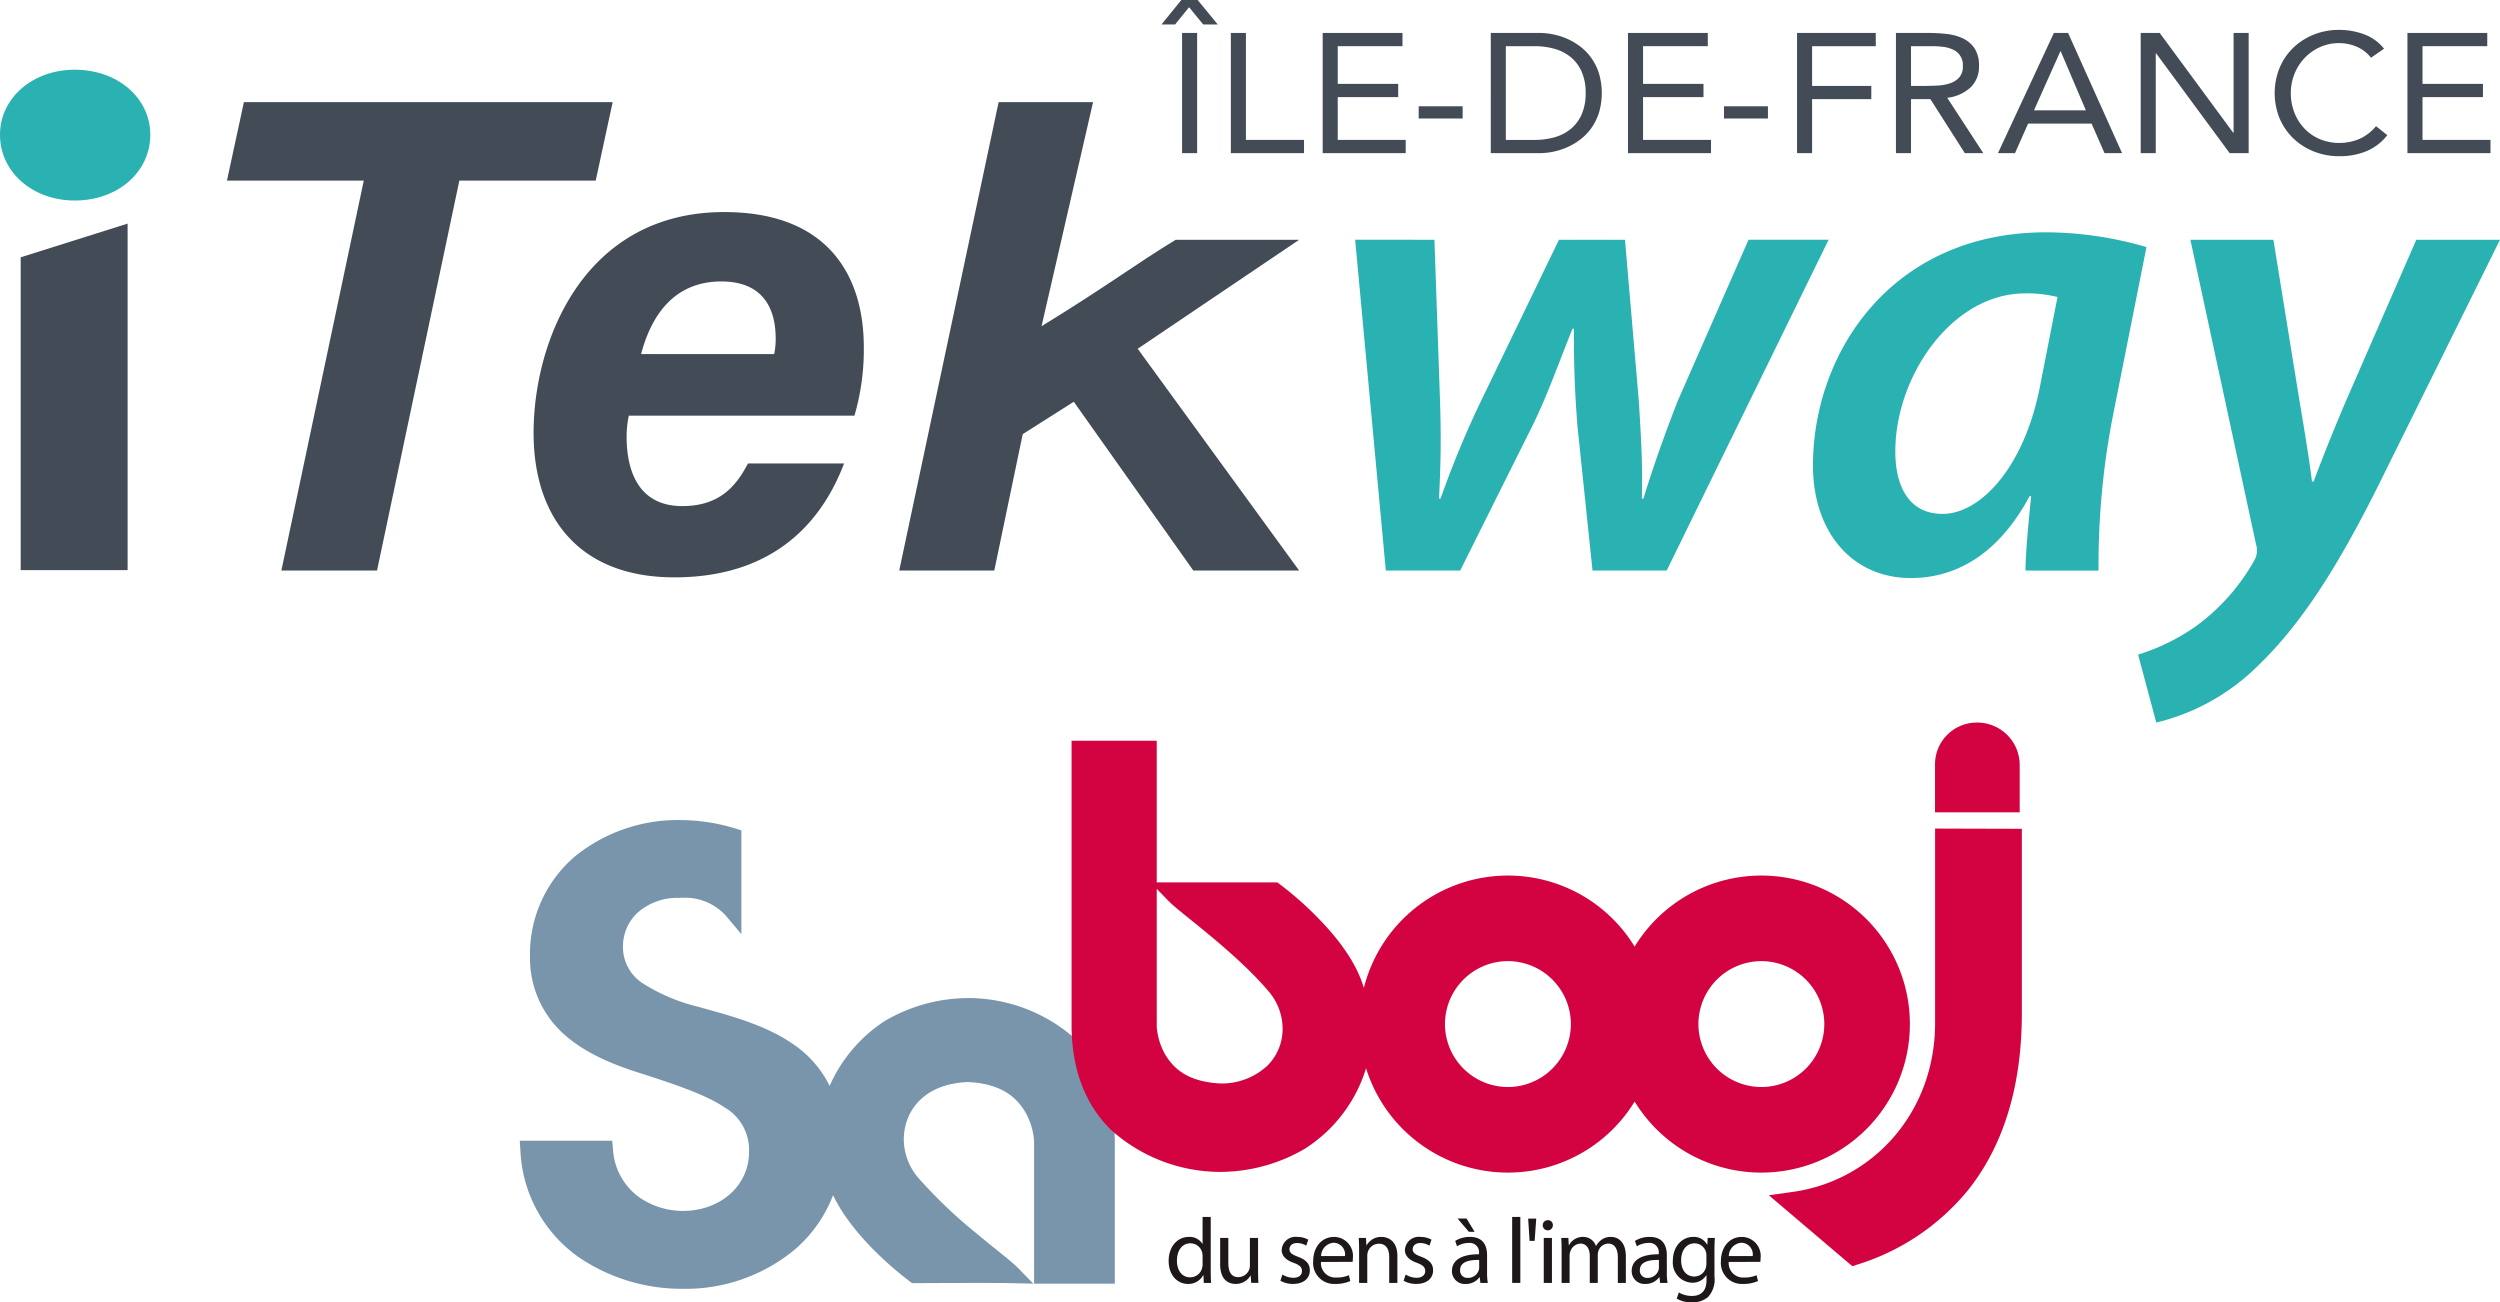 <svg xmlns="http://www.w3.org/2000/svg" width="347.17" height="180.851" viewBox="0 0 347.17 180.851">
  <g id="Groupe_22366" data-name="Groupe 22366" transform="translate(-1173.83 -1227.505)">
    <g id="ITW-IDF" transform="translate(1173.83 1227.506)">
      <path id="Tracé_90" data-name="Tracé 90" d="M12.794,142.959l14.848-4.679V186.4H12.794Z" transform="translate(-9.921 -107.23)" fill="#434c56"/>
      <path id="Tracé_91" data-name="Tracé 91" d="M159.359,74.051h-19l2.355-10.9h51.209l-2.355,10.9H172.633L161.2,128.2H147.916Z" transform="translate(-108.843 -48.97)" fill="#434c56"/>
      <path id="Tracé_92" data-name="Tracé 92" d="M363.4,150.867a9.524,9.524,0,0,0,.211-2.181c0-4.284-1.876-7.9-7.537-7.9-5.882,0-9.477,3.773-11.153,10.084Zm-20.183,8.552a14.344,14.344,0,0,0-.305,2.921c0,5.184,1.94,9.641,7.72,9.641,5.218,0,7.5-2.8,9.132-5.924H373.11c-2.731,7.216-8.963,15.819-23.564,15.819-13.141,0-19.553-8.235-19.553-20.05,0-12.874,7.049-30.677,26.471-30.677,14.368,0,19.388,8.78,19.388,18.77a32.742,32.742,0,0,1-1.3,9.5Z" transform="translate(-255.895 -101.701)" fill="#434c56"/>
      <path id="Tracé_93" data-name="Tracé 93" d="M569.93,63.149h13.118l-7.157,31.12c9.344-5.738,13.084-8.634,18.62-12h17.15L589.245,97.4l22.417,30.8H596.969l-16.6-23.44-7.09,4.492-3.95,18.947h-13.2Z" transform="translate(-431.254 -48.97)" fill="#434c56"/>
      <path id="Tracé_94" data-name="Tracé 94" d="M849.07,148.289l.775,22.331c.182,5.414.08,9.116-.137,13.612h.211a137.638,137.638,0,0,1,5.332-12.961l11.111-22.982h9.169l1.922,22.4c.33,5.249.557,9.445.418,13.54h.222c1.374-4.475,2.829-8.572,4.731-13.49l9.867-22.453h11.117l-22.486,45.935h-10.3l-2.084-20c-.367-4.552-.52-8.732-.5-13.577h-.2c-2.213,5.56-3.409,8.995-5.389,13.135l-10.2,20.438h-10.33l-4.258-45.935Z" transform="translate(-649.873 -114.992)" fill="#2ab1b1"/>
      <path id="Tracé_95" data-name="Tracé 95" d="M1155.168,152.651a17.292,17.292,0,0,0-4.487-.508c-10.152,0-18.006,11.448-18.036,21.881-.02,4.791,1.8,8.741,6.575,8.741,5.178,0,11.4-6.374,13.581-18.051Zm-4.451,37.984c.043-2.716.391-6.4.793-10.334h-.218c-4.549,8.483-10.641,11.372-16.493,11.372-8.187,0-13.59-6.43-13.59-15.628,0-15.707,10.956-32.383,32.377-32.383a50.083,50.083,0,0,1,13.933,2.054l-4.769,23.982a108.651,108.651,0,0,0-1.886,20.938Z" transform="translate(-869.445 -111.403)" fill="#2ab1b1"/>
      <path id="Tracé_96" data-name="Tracé 96" d="M1341.068,148.289l3.582,22.113c.84,4.992,1.379,8.319,1.778,11.458h.22c1.091-2.861,2.264-5.928,4.4-10.959l9.864-22.612h11.62l-16.753,33.846c-5.58,11.2-10.693,19.4-16.866,25.317a29.986,29.986,0,0,1-14.108,7.879l-2.528-9.439a28.25,28.25,0,0,0,8.077-3.973,28.6,28.6,0,0,0,8.09-9.152,2.754,2.754,0,0,0,.22-2.157l-9.121-42.322Z" transform="translate(-1025.366 -114.992)" fill="#2ab1b1"/>
      <path id="Tracé_97" data-name="Tracé 97" d="M0,52.123C0,47.044,4.512,43.1,10.378,43.1c5.98,0,10.493,3.948,10.493,9.027,0,5.188-4.513,9.138-10.493,9.138C4.512,61.261,0,57.311,0,52.123" transform="translate(0 -33.42)" fill="#2ab1b1"/>
      <path id="Tracé_98" data-name="Tracé 98" d="M721.139,4.573h2.092V21.266h-2.092ZM721.04,0h2.267l2.79,3.4h-2.018l-1.968-2.4-1.943,2.4h-1.893Z" transform="translate(-556.988)" fill="#434c56"/>
      <path id="Tracé_99" data-name="Tracé 99" d="M761.2,20.369h2.092V35.223h8.07v1.839H761.2Z" transform="translate(-590.275 -15.796)" fill="#434c56"/>
      <path id="Tracé_100" data-name="Tracé 100" d="M817.992,20.369h11.084v1.839h-8.992v5.234h8.394v1.839h-8.394v5.942h9.44v1.839H817.992Z" transform="translate(-634.314 -15.796)" fill="#434c56"/>
      <rect id="Rectangle_17" data-name="Rectangle 17" width="6.102" height="1.698" transform="translate(197.012 14.758)" fill="#434c56"/>
      <path id="Tracé_101" data-name="Tracé 101" d="M921.947,20.369h6.775a9.683,9.683,0,0,1,1.843.189,9.419,9.419,0,0,1,1.93.6,9.069,9.069,0,0,1,1.843,1.073,7.308,7.308,0,0,1,1.557,1.591,7.781,7.781,0,0,1,1.071,2.146,9.669,9.669,0,0,1,0,5.494,7.781,7.781,0,0,1-1.071,2.146,7.309,7.309,0,0,1-1.557,1.592,9.067,9.067,0,0,1-1.843,1.073,9.42,9.42,0,0,1-1.93.6,9.683,9.683,0,0,1-1.843.189h-6.775Zm2.092,14.854h3.985a10.029,10.029,0,0,0,2.814-.377,6.122,6.122,0,0,0,2.242-1.167,5.5,5.5,0,0,0,1.494-2.016,7.19,7.19,0,0,0,.548-2.947,7.19,7.19,0,0,0-.548-2.947,5.5,5.5,0,0,0-1.494-2.016,6.122,6.122,0,0,0-2.242-1.167,10.029,10.029,0,0,0-2.814-.377h-3.985Z" transform="translate(-714.926 -15.796)" fill="#434c56"/>
      <path id="Tracé_102" data-name="Tracé 102" d="M1006.8,20.369h11.084v1.839h-8.991v5.234h8.394v1.839h-8.394v5.942h9.44v1.839H1006.8Z" transform="translate(-780.726 -15.796)" fill="#434c56"/>
      <rect id="Rectangle_18" data-name="Rectangle 18" width="6.102" height="1.698" transform="translate(239.406 14.758)" fill="#434c56"/>
      <path id="Tracé_103" data-name="Tracé 103" d="M1111.36,20.369h10.933v1.839h-8.843v5.517h8.221v1.839h-8.221v7.5h-2.091Z" transform="translate(-861.807 -15.796)" fill="#434c56"/>
      <path id="Tracé_104" data-name="Tracé 104" d="M1172.52,20.369h4.509a22.63,22.63,0,0,1,2.528.141,7.1,7.1,0,0,1,2.254.613,4.008,4.008,0,0,1,1.619,1.379,4.293,4.293,0,0,1,.622,2.464,3.949,3.949,0,0,1-1.17,2.971,5.736,5.736,0,0,1-3.238,1.438l5.005,7.686h-2.564l-4.783-7.5h-2.69v7.5h-2.093Zm2.093,7.356h1.868q.872,0,1.805-.047a6.5,6.5,0,0,0,1.72-.307,3.005,3.005,0,0,0,1.293-.814,2.262,2.262,0,0,0,.512-1.591,2.311,2.311,0,0,0-1.359-2.275,4.353,4.353,0,0,0-1.37-.389,12.406,12.406,0,0,0-1.531-.094h-2.939Z" transform="translate(-909.234 -15.796)" fill="#434c56"/>
      <path id="Tracé_105" data-name="Tracé 105" d="M1243.369,20.369h1.969l7.5,16.693h-2.441l-1.792-4.1h-8.818l-1.819,4.1H1235.6Zm.948,2.546h-.049l-3.662,8.2h7.2Z" transform="translate(-958.149 -15.796)" fill="#434c56"/>
      <path id="Tracé_106" data-name="Tracé 106" d="M1323.88,20.369h2.638l10.213,13.864h.049V20.369h2.093V37.062h-2.641L1326.02,23.2h-.049V37.062h-2.09Z" transform="translate(-1026.606 -15.796)" fill="#434c56"/>
      <path id="Tracé_107" data-name="Tracé 107" d="M1420.1,22.346a4.994,4.994,0,0,0-1.969-1.521,6.076,6.076,0,0,0-2.441-.507,6.4,6.4,0,0,0-2.7.566,6.778,6.778,0,0,0-2.131,1.521,6.925,6.925,0,0,0-1.394,2.216,7.091,7.091,0,0,0-.5,2.629,7.343,7.343,0,0,0,.5,2.723,6.736,6.736,0,0,0,1.383,2.193,6.472,6.472,0,0,0,2.118,1.474,7.185,7.185,0,0,0,5.616-.059,6.487,6.487,0,0,0,2.216-1.733l1.57,1.25a7.2,7.2,0,0,1-2.877,2.216,9.711,9.711,0,0,1-3.8.707,9.4,9.4,0,0,1-3.537-.66,8.755,8.755,0,0,1-2.852-1.827,8.43,8.43,0,0,1-1.893-2.77,9.328,9.328,0,0,1-.025-6.955,8.3,8.3,0,0,1,1.855-2.782,8.826,8.826,0,0,1,2.84-1.863,9.311,9.311,0,0,1,3.611-.684,9.865,9.865,0,0,1,3.451.613,6.322,6.322,0,0,1,2.775,2Z" transform="translate(-1090.845 -14.33)" fill="#434c56"/>
      <path id="Tracé_108" data-name="Tracé 108" d="M1488.85,20.369h11.084v1.839h-8.991v5.234h8.394v1.839h-8.394v5.942h9.44v1.839H1488.85Z" transform="translate(-1154.533 -15.796)" fill="#434c56"/>
    </g>
    <g id="Calque-1" transform="translate(1242.377 1319.53)">
      <g id="Groupe_14" data-name="Groupe 14" transform="translate(3.623 21.856)">
        <path id="Tracé_109" data-name="Tracé 109" d="M-48.1-25.634a22.453,22.453,0,0,0-15.049-5.778,23.063,23.063,0,0,0-11.529,3.179l-.051.028-.047.033a20.745,20.745,0,0,0-7.569,8.961,14.909,14.909,0,0,0-4.982-5.745l-.713,1.005.71-1.008c-3.842-2.692-8.71-3.984-13.312-5.252a25.336,25.336,0,0,1-7.576-3.2,5.987,5.987,0,0,1-2.822-4.88c0-.107,0-.186,0-.266v-.106a6.377,6.377,0,0,1,2.012-4.588,8.324,8.324,0,0,1,5.806-2.073l.03,0,.108-.006h.184a7.628,7.628,0,0,1,6.126,2.462l2.176,2.583V-54.7l-.865-.27A26.356,26.356,0,0,0-103-56.129a22.662,22.662,0,0,0-14.681,5.021,17.8,17.8,0,0,0-6.273,13.921,14.158,14.158,0,0,0,4.726,10.806c2.856,2.561,6.669,4.194,10.9,5.5,5.335,1.71,9.093,3.079,11.436,4.678a6.787,6.787,0,0,1,3.354,6.058c0,.054,0,.1,0,.165-.007,4.541-3.885,8.093-9.117,8.128h-.078a10.652,10.652,0,0,1-6.1-1.928,8.875,8.875,0,0,1-3.6-6.7l-.1-1.119h-12.845l.09,1.317A19.115,19.115,0,0,0-117.25,4.532a25.411,25.411,0,0,0,14.473,4.431A23.758,23.758,0,0,0-87.139,3.477a18.752,18.752,0,0,0,5.271-7.515c3.114,6.524,10.59,11.895,10.646,11.976l.329.242.409,0c.009,0,4.762-.029,8.741-.029,1.986,0,3.786.007,4.668.029l3.013.071-2.1-2.162C-57.09,5.141-59.309,3.477-62,1.23a67.3,67.3,0,0,1-8.047-7.691,8.308,8.308,0,0,1-2-5.365c.054-3.931,2.777-7.667,8.888-7.922,4.78.208,6.857,2.239,8.032,4.247a9.451,9.451,0,0,1,1.024,2.806,8.859,8.859,0,0,1,.132.91c.02.213.018.294.019.294V8.251h11.211V-11.795c-.133-6.114-2.065-10.571-5.355-13.839" transform="translate(125.383 56.129)" fill="#7995ac"/>
      </g>
      <g id="Groupe_15" data-name="Groupe 15" transform="translate(93.743 76.967)">
        <path id="Tracé_110" data-name="Tracé 110" d="M-2.932-.78a2,2,0,0,0-.052-.478,1.67,1.67,0,0,0-1.64-1.316c-1.174,0-1.87,1.032-1.87,2.413,0,1.265.619,2.31,1.844,2.31A1.707,1.707,0,0,0-2.984.794,1.967,1.967,0,0,0-2.932.3ZM-1.8-6.239V1.31c0,.555.014,1.187.052,1.613H-2.764l-.052-1.084h-.027a2.31,2.31,0,0,1-2.13,1.226c-1.51,0-2.671-1.278-2.671-3.174-.012-2.078,1.278-3.355,2.8-3.355a2.089,2.089,0,0,1,1.884.954h.026V-6.239Z" transform="translate(7.643 6.239)" fill="#1e1719"/>
      </g>
      <g id="Groupe_16" data-name="Groupe 16" transform="translate(100.894 79.883)">
        <path id="Tracé_111" data-name="Tracé 111" d="M-3.277,1.548c0,.645.012,1.213.051,1.7H-4.232L-4.3,2.232h-.026A2.349,2.349,0,0,1-6.387,3.394c-.981,0-2.155-.542-2.155-2.735V-2.994h1.135V.464c0,1.188.361,1.988,1.394,1.988a1.644,1.644,0,0,0,1.5-1.032,1.67,1.67,0,0,0,.1-.581V-2.994h1.135Z" transform="translate(8.542 2.994)" fill="#1e1719"/>
      </g>
      <g id="Groupe_17" data-name="Groupe 17" transform="translate(109.258 79.741)">
        <path id="Tracé_112" data-name="Tracé 112" d="M-.176,3.111a2.974,2.974,0,0,0,1.5.452c.826,0,1.213-.413,1.213-.929,0-.542-.322-.839-1.161-1.149C.249,1.085-.279.466-.279-.283A1.926,1.926,0,0,1,1.875-2.115a3.122,3.122,0,0,1,1.536.387L3.127-.9A2.434,2.434,0,0,0,1.85-1.263C1.178-1.263.8-.876.8-.411.8.105,1.178.337,1.992.647,3.076,1.059,3.63,1.6,3.63,2.531c0,1.1-.852,1.884-2.336,1.884A3.555,3.555,0,0,1-.46,3.976Z" transform="translate(0.46 2.115)" fill="#1e1719"/>
      </g>
      <g id="Groupe_18" data-name="Groupe 18" transform="translate(113.813 79.742)">
        <path id="Tracé_113" data-name="Tracé 113" d="M-2.747-3.623A1.616,1.616,0,0,0-4.321-5.469,1.882,1.882,0,0,0-6.063-3.623Zm-3.329.813A2,2,0,0,0-3.933-.642,4.1,4.1,0,0,0-2.2-.965l.193.814a5.009,5.009,0,0,1-2.077.4A2.911,2.911,0,0,1-7.16-2.914c0-1.884,1.11-3.367,2.93-3.367A2.646,2.646,0,0,1-1.65-3.34a4.272,4.272,0,0,1-.039.529Z" transform="translate(7.16 6.281)" fill="#1e1719"/>
      </g>
      <g id="Groupe_19" data-name="Groupe 19" transform="translate(120.136 79.741)">
        <path id="Tracé_114" data-name="Tracé 114" d="M-.032-5.559c0-.645-.012-1.174-.052-1.69H.924L.987-6.217h.027A2.3,2.3,0,0,1,3.078-7.391c.865,0,2.207.517,2.207,2.658V-1H4.149V-4.6c0-1.007-.374-1.845-1.445-1.845A1.614,1.614,0,0,0,1.181-5.287a1.627,1.627,0,0,0-.077.529V-1H-.032Z" transform="translate(0.084 7.391)" fill="#1e1719"/>
      </g>
      <g id="Groupe_20" data-name="Groupe 20" transform="translate(126.371 79.741)">
        <path id="Tracé_115" data-name="Tracé 115" d="M-.177,3.111a2.97,2.97,0,0,0,1.5.452c.825,0,1.213-.413,1.213-.929,0-.542-.323-.839-1.161-1.149C.249,1.085-.28.466-.28-.283A1.926,1.926,0,0,1,1.874-2.115a3.119,3.119,0,0,1,1.537.387L3.126-.9a2.433,2.433,0,0,0-1.277-.361C1.177-1.263.8-.876.8-.411.8.105,1.177.337,1.991.647,3.075,1.059,3.63,1.6,3.63,2.531c0,1.1-.852,1.884-2.337,1.884A3.553,3.553,0,0,1-.461,3.976Z" transform="translate(0.461 2.115)" fill="#1e1719"/>
      </g>
      <g id="Groupe_21" data-name="Groupe 21" transform="translate(133.082 77.186)">
        <path id="Tracé_116" data-name="Tracé 116" d="M-2.354.354C-3.593.328-5,.547-5,1.76a1,1,0,0,0,1.07,1.084A1.554,1.554,0,0,0-2.418,1.8a1.164,1.164,0,0,0,.065-.362ZM-4.109-5.4l1.122,1.845h-.8L-5.36-5.4Zm2.853,7.446a8.642,8.642,0,0,0,.1,1.5H-2.185l-.091-.787h-.039a2.323,2.323,0,0,1-1.909.929A1.78,1.78,0,0,1-6.135,1.89c0-1.51,1.342-2.336,3.756-2.324V-.562A1.288,1.288,0,0,0-3.8-2.008a3.118,3.118,0,0,0-1.626.465l-.257-.749a3.873,3.873,0,0,1,2.051-.554c1.91,0,2.375,1.3,2.375,2.555Z" transform="translate(6.135 5.402)" fill="#1e1719"/>
      </g>
      <g id="Groupe_22" data-name="Groupe 22" transform="translate(141.444 76.967)">
        <rect id="Rectangle_19" data-name="Rectangle 19" width="1.136" height="9.162" transform="translate(0 0)" fill="#1e1719"/>
      </g>
      <g id="Groupe_23" data-name="Groupe 23" transform="matrix(-0.071, 0.997, -0.997, -0.071, 144.787, 77.199)">
        <path id="Tracé_117" data-name="Tracé 117" d="M0,0H3.1l.049.7L.08,1.121Z" transform="translate(0 0)" fill="#1e1719"/>
      </g>
      <g id="Groupe_24" data-name="Groupe 24" transform="translate(145.69 77.419)">
        <path id="Tracé_118" data-name="Tracé 118" d="M234.252,6.841h1.136v6.246h-1.136Zm1.264-1.755a.7.7,0,0,1-1.407,0,.692.692,0,0,1,.71-.709.674.674,0,0,1,.7.709" transform="translate(-234.11 -4.376)" fill="#1e1719"/>
      </g>
      <g id="Groupe_25" data-name="Groupe 25" transform="translate(148.258 79.741)">
        <path id="Tracé_119" data-name="Tracé 119" d="M-.032-5.559c0-.645-.012-1.174-.052-1.69H.91L.961-6.243H1A2.155,2.155,0,0,1,2.962-7.391,1.846,1.846,0,0,1,4.73-6.139h.027a2.572,2.572,0,0,1,.7-.813,2.13,2.13,0,0,1,1.381-.439c.825,0,2.051.542,2.051,2.71V-1H7.776V-4.539c0-1.2-.439-1.923-1.354-1.923A1.47,1.47,0,0,0,5.079-5.429a1.861,1.861,0,0,0-.09.568V-1H3.878V-4.746c0-.994-.438-1.717-1.3-1.717A1.551,1.551,0,0,0,1.168-5.327a1.565,1.565,0,0,0-.09.555V-1H-.032Z" transform="translate(0.084 7.391)" fill="#1e1719"/>
      </g>
      <g id="Groupe_26" data-name="Groupe 26" transform="translate(158.042 79.742)">
        <path id="Tracé_120" data-name="Tracé 120" d="M-2.354-2.2C-3.593-2.228-5-2.008-5-.8A1,1,0,0,0-3.928.289,1.554,1.554,0,0,0-2.418-.756a1.164,1.164,0,0,0,.065-.362Zm1.1,1.691a8.7,8.7,0,0,0,.1,1.5H-2.185L-2.276.2h-.039a2.323,2.323,0,0,1-1.909.929A1.78,1.78,0,0,1-6.135-.666c0-1.51,1.343-2.336,3.756-2.324v-.128A1.288,1.288,0,0,0-3.8-4.564,3.117,3.117,0,0,0-5.425-4.1l-.257-.749A3.872,3.872,0,0,1-3.631-5.4c1.91,0,2.375,1.3,2.375,2.555Z" transform="translate(6.135 5.402)" fill="#1e1719"/>
      </g>
      <g id="Groupe_27" data-name="Groupe 27" transform="translate(163.76 79.741)">
        <path id="Tracé_121" data-name="Tracé 121" d="M-2.9-7.9a1.668,1.668,0,0,0-.063-.516,1.638,1.638,0,0,0-1.588-1.2c-1.084,0-1.857.916-1.857,2.361,0,1.226.618,2.245,1.844,2.245A1.66,1.66,0,0,0-2.99-6.175,1.954,1.954,0,0,0-2.9-6.781Zm1.122,2.878a3.6,3.6,0,0,1-.89,2.852,3.312,3.312,0,0,1-2.272.749,4.046,4.046,0,0,1-2.078-.516l.284-.865a3.533,3.533,0,0,0,1.834.49c1.161,0,2.013-.606,2.013-2.181v-.7h-.027A2.227,2.227,0,0,1-4.9-4.149,2.792,2.792,0,0,1-7.558-7.195c0-2.116,1.382-3.316,2.813-3.316A2.079,2.079,0,0,1-2.8-9.427h.025l.052-.942h.994c-.025.452-.052.954-.052,1.716Z" transform="translate(7.558 10.511)" fill="#1e1719"/>
      </g>
      <g id="Groupe_28" data-name="Groupe 28" transform="translate(170.433 79.742)">
        <path id="Tracé_122" data-name="Tracé 122" d="M-2.747-3.623A1.617,1.617,0,0,0-4.322-5.469,1.883,1.883,0,0,0-6.064-3.623Zm-3.33.813A2,2,0,0,0-3.935-.642,4.09,4.09,0,0,0-2.206-.965l.194.814a5.007,5.007,0,0,1-2.077.4A2.911,2.911,0,0,1-7.161-2.914c0-1.884,1.111-3.367,2.93-3.367A2.646,2.646,0,0,1-1.65-3.34a4.246,4.246,0,0,1-.039.529Z" transform="translate(7.161 6.281)" fill="#1e1719"/>
      </g>
      <g id="Groupe_29" data-name="Groupe 29" transform="translate(177.094 23.031)">
        <path id="Tracé_123" data-name="Tracé 123" d="M-14.367-98.6v27.029c-.012,12.419-8.656,21.847-19.689,23.417l-3.394.48,11.592,9.851.823-.271A32.079,32.079,0,0,0-9.881-48.286C-5.429-53.8-2.313-61.77-2.321-73.007V-98.566Z" transform="translate(37.45 98.604)" fill="#d30240"/>
      </g>
      <g id="Groupe_30" data-name="Groupe 30" transform="translate(80.259 10.842)">
        <path id="Tracé_124" data-name="Tracé 124" d="M-7.36-43.381l1.677,1.726c.509.518,1.266,1.135,2.284,1.961,3.018,2.44,8.138,6.49,11.59,10.572a8.006,8.006,0,0,1,1.931,5.165,7.19,7.19,0,0,1-2.1,5.126,9.317,9.317,0,0,1-6.49,2.487c-4.674-.219-6.617-2.162-7.756-4.09a9.138,9.138,0,0,1-.989-2.715,8.5,8.5,0,0,1-.128-.878c-.009-.1-.014-.178-.015-.225s0-.044,0-.044ZM50.151-24.594a8.753,8.753,0,0,1-8.745,8.74,8.751,8.751,0,0,1-8.739-8.74,8.752,8.752,0,0,1,8.739-8.742,8.754,8.754,0,0,1,8.745,8.742m17.713,0a8.753,8.753,0,0,1,8.743-8.741,8.752,8.752,0,0,1,8.74,8.741,8.75,8.75,0,0,1-8.74,8.74h0A8.754,8.754,0,0,1,67.864-24.6m29.366,0A20.625,20.625,0,0,0,76.606-45.219a20.615,20.615,0,0,0-17.6,9.868,20.615,20.615,0,0,0-17.6-9.868,20.633,20.633,0,0,0-20,15.6c-.1-.314-.2-.62-.306-.915-1.346-3.659-4.173-6.931-6.646-9.384a47.521,47.521,0,0,0-4.665-4.052l-.407-.3H-7.36v-19.67H-19.186v39.951c.129,6.177,2.1,10.736,5.443,14.056A22.754,22.754,0,0,0,1.525-4.065H1.54A23.384,23.384,0,0,0,13.209-7.282l.059-.034.063-.044a20.306,20.306,0,0,0,8.379-11.1,20.634,20.634,0,0,0,19.7,14.49,20.612,20.612,0,0,0,17.6-9.868,20.612,20.612,0,0,0,17.6,9.869A20.626,20.626,0,0,0,97.23-24.6" transform="translate(19.186 63.939)" fill="#d30240"/>
      </g>
      <g id="Groupe_31" data-name="Groupe 31" transform="translate(200.166 8.316)">
        <path id="Tracé_125" data-name="Tracé 125" d="M-7.318-4.815a5.893,5.893,0,0,0-5.968-5.878,5.8,5.8,0,0,0-5.789,5.878V1.776H-7.318Z" transform="translate(19.075 10.693)" fill="#d30240"/>
      </g>
    </g>
  </g>
</svg>
